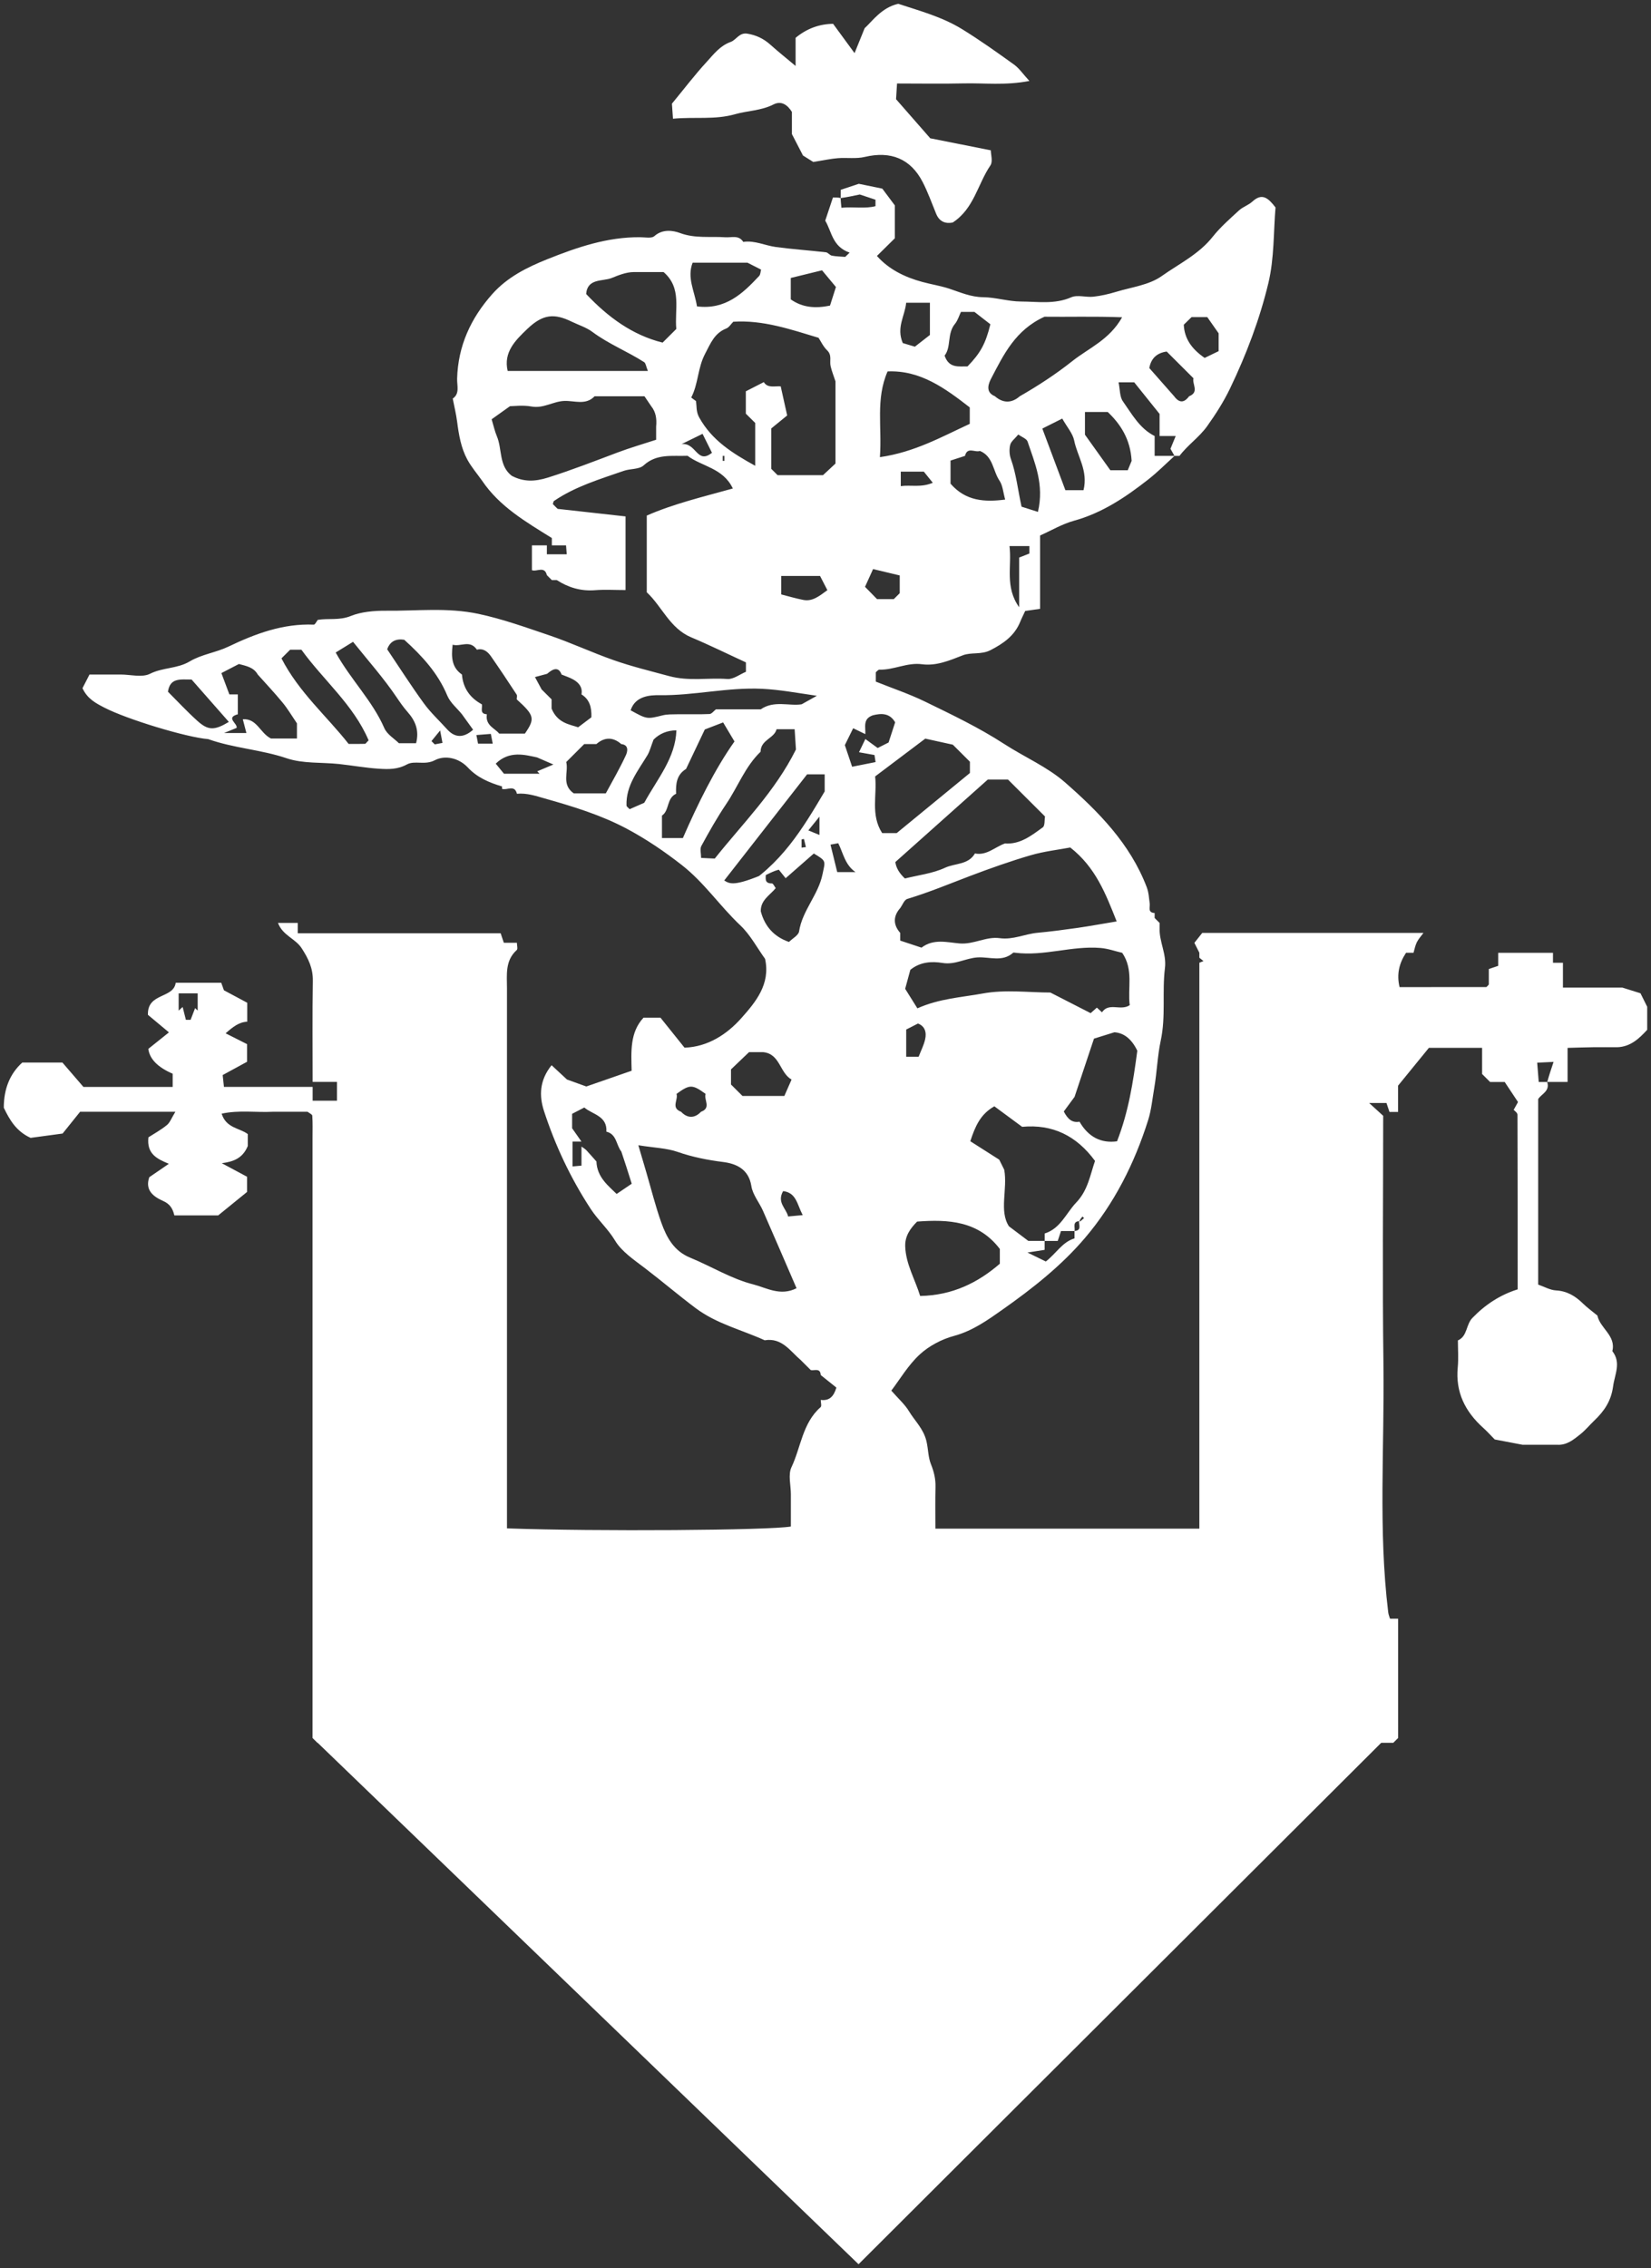 <?xml version="1.0" encoding="UTF-8"?> <svg xmlns="http://www.w3.org/2000/svg" viewBox="6089.16 4921.5 435.347 598"><rect x="6089.16" y="4921.5" width="435.347" height="598" fill="#333333" stroke="none"/><path fill="white" stroke="none" fill-opacity="1" stroke-width="1" stroke-opacity="1" font-family="tfutura, arial, sans-serif" id="tSvga8162be53b" d="M 6457.868 5379.709 C 6457.435 5380.141 6456.989 5380.587 6456.555 5381.019 C 6361.998 5381.019 6267.441 5381.019 6172.884 5381.019 C 6172.451 5380.587 6172.005 5380.141 6171.571 5379.709 C 6171.571 5326.991 6171.571 5274.273 6171.571 5221.554 C 6171.571 5219.589 6171.637 5217.624 6171.505 5215.673 C 6171.479 5215.306 6170.691 5214.978 6170.258 5214.637 C 6167.194 5214.637 6164.129 5214.637 6161.065 5214.637 C 6156.678 5214.861 6152.226 5214.14 6147.604 5215.135 C 6148.812 5218.999 6152.318 5218.869 6154.498 5220.519 C 6154.498 5221.567 6154.498 5222.616 6154.498 5223.664 C 6153.133 5226.952 6150.65 5227.804 6147.643 5228.197 C 6150.335 5229.638 6152.476 5230.791 6154.314 5231.773 C 6154.314 5233.105 6154.314 5234.437 6154.314 5235.769 C 6151.517 5238.036 6149.271 5239.87 6146.684 5241.965 C 6142.836 5241.965 6138.988 5241.965 6135.14 5241.965 C 6134.694 5240.105 6133.932 5238.926 6132.146 5238.14 C 6129.611 5237.013 6127.34 5235.324 6128.521 5231.892 C 6130.268 5230.698 6131.87 5229.598 6133.683 5228.354 C 6130.426 5227.018 6127.812 5225.668 6128.298 5221.371 C 6129.743 5220.441 6131.568 5219.446 6133.157 5218.148 C 6133.985 5217.48 6134.392 5216.275 6135.403 5214.637 C 6127.029 5214.637 6118.654 5214.637 6110.28 5214.637 C 6109.085 5216.118 6107.798 5217.729 6105.67 5220.375 C 6103.687 5220.638 6100.456 5221.083 6097.226 5221.515 C 6093.443 5219.786 6091.697 5216.773 6090.16 5213.563 C 6090.16 5208.567 6091.784 5204.598 6095.033 5201.655 C 6098.561 5201.655 6102.089 5201.655 6105.618 5201.655 C 6107.391 5203.711 6109.164 5205.767 6111.16 5208.087 C 6119.004 5208.087 6126.849 5208.087 6134.694 5208.087 C 6134.694 5206.925 6134.694 5205.763 6134.694 5204.602 C 6130.745 5202.899 6128.605 5200.716 6128.272 5198.051 C 6130.084 5196.61 6131.949 5195.117 6133.709 5193.701 C 6131.555 5191.894 6129.703 5190.362 6128.167 5189.077 C 6127.957 5183.208 6134.93 5184.846 6135.495 5180.614 C 6139.496 5180.614 6143.497 5180.614 6147.498 5180.614 C 6147.774 5181.374 6148.037 5182.134 6148.208 5182.605 C 6150.375 5183.771 6152.344 5184.82 6154.354 5185.894 C 6154.354 5187.558 6154.354 5189.221 6154.354 5190.885 C 6152.187 5190.977 6150.558 5192.274 6148.654 5193.951 C 6150.966 5195.117 6152.725 5196.008 6154.314 5196.807 C 6154.314 5198.353 6154.314 5199.899 6154.314 5201.445 C 6152.108 5202.65 6149.994 5203.803 6147.879 5204.955 C 6147.998 5206.095 6148.103 5207.104 6148.208 5208.074 C 6156.004 5208.074 6163.801 5208.074 6171.597 5208.074 C 6171.597 5209.288 6171.597 5210.502 6171.597 5211.716 C 6173.738 5211.716 6175.879 5211.716 6178.019 5211.716 C 6178.019 5210.065 6178.019 5208.414 6178.019 5206.764 C 6175.879 5206.764 6173.738 5206.764 6171.597 5206.764 C 6171.597 5197.882 6171.506 5188.999 6171.65 5180.117 C 6171.702 5176.789 6170.494 5174.286 6168.708 5171.522 C 6167.027 5168.928 6163.731 5168.194 6162.457 5164.84 C 6164.195 5164.84 6165.933 5164.84 6167.671 5164.84 C 6167.671 5165.749 6167.671 5166.657 6167.671 5167.565 C 6185.505 5167.565 6203.34 5167.565 6221.175 5167.565 C 6221.528 5168.627 6221.778 5169.386 6222.015 5170.081 C 6223.162 5170.081 6224.309 5170.081 6225.456 5170.081 C 6225.456 5170.736 6225.744 5171.705 6225.417 5171.994 C 6222.291 5174.81 6222.841 5178.518 6222.841 5182.082 C 6222.841 5227.437 6222.841 5272.792 6222.841 5318.148 C 6222.841 5320.257 6222.841 5322.367 6222.841 5324.476 C 6246.298 5325.314 6292.065 5324.999 6297.7 5323.99 C 6297.7 5321.161 6297.7 5318.318 6297.7 5315.488 C 6297.7 5313.09 6296.925 5310.326 6297.857 5308.361 C 6300.365 5303.082 6300.746 5296.727 6305.539 5292.522 C 6305.868 5292.234 6305.58 5291.265 6305.58 5290.61 C 6307.825 5290.898 6308.994 5289.745 6309.703 5287.36 C 6308.377 5286.3 6306.984 5285.186 6305.58 5284.059 C 6305.461 5282.093 6303.951 5282.946 6302.952 5282.749 C 6302.073 5281.871 6301.206 5281.007 6300.326 5280.128 C 6297.516 5277.731 6295.349 5274.141 6290.804 5274.888 C 6284.738 5272.111 6278.158 5270.578 6272.616 5266.425 C 6268.046 5263.006 6263.737 5259.311 6259.233 5255.879 C 6256.318 5253.652 6253.074 5251.49 6251.34 5248.595 C 6249.488 5245.504 6246.836 5243.197 6244.892 5240.211 C 6239.613 5232.127 6235.581 5223.56 6232.613 5214.466 C 6231.299 5210.458 6231.392 5206.331 6234.609 5202.361 C 6236.276 5203.908 6237.814 5205.335 6238.667 5206.134 C 6241.018 5206.974 6242.541 5207.523 6243.763 5207.969 C 6247.808 5206.555 6251.63 5205.231 6255.714 5203.816 C 6255.595 5198.811 6255.227 5193.703 6258.852 5189.824 C 6260.34 5189.824 6261.829 5189.824 6263.317 5189.824 C 6265.366 5192.379 6267.468 5194.999 6269.661 5197.737 C 6275.872 5197.528 6280.929 5194.135 6284.658 5189.929 C 6288.323 5185.803 6292.394 5181.02 6290.897 5174.312 C 6288.783 5171.391 6286.996 5167.945 6284.33 5165.444 C 6278.972 5160.386 6274.875 5154.216 6268.939 5149.578 C 6264.316 5145.962 6259.549 5142.74 6254.453 5140.014 C 6247.637 5136.386 6240.256 5134.132 6232.823 5132.036 C 6230.38 5131.341 6228.043 5130.542 6225.469 5130.791 C 6224.851 5128.262 6222.815 5129.979 6221.528 5129.482 C 6221.528 5129.259 6221.582 5128.879 6221.528 5128.853 C 6218.14 5127.843 6215.015 5126.534 6212.493 5123.835 C 6210.156 5121.346 6206.518 5120.533 6203.812 5121.949 C 6201.173 5123.337 6198.52 5121.923 6196.445 5123.062 C 6193.976 5124.411 6191.559 5124.346 6189.09 5124.189 C 6185.558 5123.966 6182.064 5123.324 6178.532 5122.944 C 6173.935 5122.459 6169.05 5122.878 6164.781 5121.437 C 6157.979 5119.131 6150.782 5118.778 6144.058 5116.38 C 6138.371 5115.935 6122.585 5111.14 6116.676 5108.074 C 6114.456 5106.922 6112.21 5105.782 6110.91 5102.951 C 6111.501 5101.799 6112.158 5100.541 6112.762 5099.349 C 6115.489 5099.349 6118.216 5099.349 6120.944 5099.349 C 6123.57 5099.349 6126.63 5100.201 6128.718 5099.152 C 6132.094 5097.45 6135.902 5097.856 6139.212 5095.878 C 6142.272 5094.044 6146.119 5093.558 6149.376 5091.999 C 6156.534 5088.567 6163.81 5085.868 6171.913 5086.196 C 6172.241 5086.196 6172.609 5085.384 6172.95 5084.938 C 6175.826 5084.466 6178.637 5085.147 6181.697 5083.903 C 6184.349 5082.816 6187.908 5082.501 6190.876 5082.527 C 6198.993 5082.62 6207.069 5081.611 6215.304 5083.352 C 6221.765 5084.728 6227.859 5086.943 6233.992 5089.012 C 6239.705 5090.952 6245.207 5093.532 6250.946 5095.55 C 6255.792 5097.253 6260.704 5098.432 6265.616 5099.768 C 6270.856 5101.184 6275.872 5100.148 6280.955 5100.528 C 6282.545 5100.646 6284.265 5099.284 6285.854 5098.629 C 6285.854 5097.803 6285.854 5096.978 6285.854 5096.152 C 6280.981 5093.912 6276.267 5091.58 6271.433 5089.55 C 6265.761 5087.166 6263.711 5081.374 6259.706 5077.667 C 6259.706 5070.924 6259.706 5064.182 6259.706 5057.439 C 6266.811 5054.322 6274.507 5052.5 6282.4 5050.299 C 6279.826 5044.863 6274.204 5044.509 6270.462 5041.679 C 6266.391 5041.837 6262.346 5041.037 6258.879 5044.207 C 6257.697 5045.295 6255.359 5045.046 6253.626 5045.649 C 6247.321 5047.85 6240.886 5049.75 6235.279 5053.562 C 6235.056 5053.705 6235.043 5054.138 6234.937 5054.413 C 6235.45 5054.924 6235.923 5055.395 6236.198 5055.67 C 6242.266 5056.339 6248.123 5056.994 6254.111 5057.661 C 6254.111 5064.134 6254.111 5070.606 6254.111 5077.078 C 6251.249 5077.078 6248.634 5076.907 6246.047 5077.117 C 6242.331 5077.405 6239.047 5076.422 6235.988 5074.457 C 6235.55 5074.457 6235.112 5074.457 6234.675 5074.457 C 6234.241 5074.025 6233.795 5073.58 6233.362 5073.147 C 6232.744 5070.619 6230.708 5072.335 6229.421 5071.837 C 6229.421 5069.654 6229.421 5067.47 6229.421 5065.287 C 6230.735 5065.287 6232.048 5065.287 6233.362 5065.287 C 6233.362 5066.073 6233.362 5066.859 6233.362 5067.645 C 6235.108 5067.645 6236.855 5067.645 6238.601 5067.645 C 6238.536 5066.794 6238.483 5066.217 6238.418 5065.287 C 6237.17 5065.287 6235.923 5065.287 6234.675 5065.287 C 6234.675 5064.645 6234.675 5064.003 6234.675 5063.361 C 6227.885 5059.129 6220.911 5055.108 6216.289 5048.256 C 6214.976 5046.409 6213.465 5044.653 6212.388 5042.675 C 6210.721 5039.596 6210.143 5036.15 6209.696 5032.679 C 6209.434 5030.661 6208.947 5028.67 6208.54 5026.587 C 6210.444 5025.303 6209.644 5023.193 6209.696 5021.346 C 6209.932 5012.713 6213.295 5005.415 6218.967 4999.035 C 6222.934 4994.581 6228.095 4992 6233.492 4989.839 C 6241.346 4986.694 6249.318 4983.969 6257.946 4984.048 C 6259.233 4984.048 6260.953 4984.428 6261.703 4983.76 C 6263.882 4981.821 6266.653 4982.266 6268.452 4982.934 C 6272.458 4984.428 6276.437 4983.786 6280.417 4984.061 C 6282.058 4984.179 6283.962 4983.393 6285.145 4985.279 C 6288.152 4984.834 6290.871 4986.236 6293.746 4986.629 C 6298.133 4987.218 6302.545 4987.52 6306.945 4988.017 C 6307.497 4988.083 6307.957 4988.804 6308.521 4988.908 C 6309.664 4989.131 6310.858 4989.131 6312.028 4989.236 C 6312.422 4988.856 6312.803 4988.489 6313.196 4988.109 C 6308.6 4986.537 6308.481 4982.502 6306.761 4979.685 C 6307.536 4977.366 6308.167 4975.454 6308.797 4973.567 C 6309.519 4973.567 6310.176 4973.567 6310.819 4973.711 C 6310.845 4974.392 6310.925 4975.205 6311.029 4976.279 C 6314.221 4975.965 6317.189 4976.593 6320.012 4975.86 C 6320.012 4975.292 6320.012 4974.724 6320.012 4974.157 C 6318.476 4973.646 6316.939 4973.135 6315.876 4972.781 C 6314.05 4973.174 6312.474 4973.502 6310.832 4973.724 C 6310.845 4972.925 6310.845 4972.27 6310.845 4971.55 C 6312.737 4970.921 6314.654 4970.292 6315.613 4969.964 C 6318.45 4970.554 6320.432 4970.96 6321.812 4971.235 C 6323.073 4972.912 6324.044 4974.235 6325.121 4975.663 C 6325.121 4978.55 6325.121 4981.436 6325.121 4984.323 C 6323.677 4985.751 6322.022 4987.376 6320.393 4988.987 C 6323.506 4992.498 6327.708 4994.581 6332.37 4995.839 C 6334.734 4996.481 6337.177 4996.861 6339.489 4997.62 C 6342.417 4998.59 6345.175 4999.835 6348.419 4999.861 C 6351.728 4999.9 6355.038 5000.987 6358.36 5001 C 6362.773 5001.014 6367.252 5001.8 6371.624 4999.887 C 6373.279 4999.166 6375.525 4999.939 6377.469 4999.73 C 6379.491 4999.507 6381.514 4999.035 6383.471 4998.446 C 6387.529 4997.214 6392.139 4996.664 6395.448 4994.319 C 6400.032 4991.07 6405.284 4988.542 6408.922 4983.943 C 6410.932 4981.402 6413.44 4979.214 6415.843 4977 C 6416.881 4976.043 6418.378 4975.585 6419.416 4974.628 C 6421.964 4972.296 6423.578 4973.685 6425.496 4976.2 C 6424.958 4982.62 6425.181 4989.59 6423.617 4996.127 C 6421.32 5005.704 6417.8 5014.979 6413.506 5023.927 C 6411.798 5027.477 6409.736 5030.687 6407.478 5033.858 C 6405.363 5036.818 6402.33 5038.836 6400.175 5041.705 C 6399.737 5041.705 6399.3 5041.705 6398.862 5041.705 C 6398.481 5041.037 6398.101 5040.356 6397.798 5039.832 C 6398.179 5038.888 6398.587 5037.932 6399.178 5036.465 C 6397.76 5036.465 6396.341 5036.465 6394.923 5036.465 C 6394.923 5034.526 6394.923 5032.574 6394.923 5030.635 C 6392.572 5027.7 6390.208 5024.779 6388.237 5022.303 C 6386.863 5022.303 6385.488 5022.303 6384.114 5022.303 C 6384.508 5024.215 6384.389 5026.102 6385.256 5027.32 C 6387.647 5030.7 6389.669 5034.487 6393.623 5036.465 C 6393.623 5038.211 6393.623 5039.958 6393.623 5041.705 C 6395.374 5041.705 6397.124 5041.705 6398.875 5041.705 C 6396.591 5043.775 6394.41 5045.976 6391.994 5047.876 C 6386.031 5052.553 6379.807 5056.758 6372.308 5058.815 C 6369.234 5059.667 6366.385 5061.369 6363.417 5062.693 C 6363.417 5069.139 6363.417 5075.584 6363.417 5082.03 C 6362.024 5082.226 6360.83 5082.41 6359.49 5082.592 C 6359.017 5083.615 6358.557 5084.506 6358.176 5085.449 C 6356.679 5089.118 6353.804 5091.135 6350.35 5092.917 C 6347.88 5094.187 6345.28 5093.414 6343.047 5094.279 C 6339.528 5095.655 6336.048 5097.135 6332.292 5096.638 C 6328.338 5096.113 6324.858 5098.183 6321.037 5098.065 C 6320.722 5098.065 6320.393 5098.524 6320.105 5098.746 C 6320.105 5099.572 6320.105 5100.397 6320.105 5101.223 C 6324.477 5102.978 6328.903 5104.458 6333.054 5106.476 C 6340.158 5109.935 6347.302 5113.341 6353.961 5117.664 C 6359.266 5121.109 6365.295 5123.677 6369.983 5127.778 C 6378.847 5135.534 6387.147 5143.945 6391.521 5155.369 C 6392.085 5156.862 6392.113 5158.186 6392.31 5159.613 C 6392.506 5160.609 6391.652 5162.116 6393.623 5162.233 C 6393.623 5162.67 6393.623 5163.107 6393.623 5163.544 C 6394.06 5163.981 6394.498 5164.417 6394.936 5164.854 C 6394.936 5165.29 6394.936 5165.727 6394.936 5166.164 C 6394.778 5169.766 6396.814 5172.99 6396.34 5176.763 C 6395.553 5183.09 6396.617 5189.457 6395.224 5195.903 C 6394.371 5199.873 6394.227 5204.248 6393.517 5208.375 C 6393.031 5211.205 6392.756 5214.179 6391.902 5216.865 C 6388.317 5228.223 6382.998 5238.809 6375.249 5247.914 C 6368.998 5255.263 6361.381 5261.25 6353.541 5266.779 C 6349.653 5269.517 6345.635 5272.413 6340.709 5273.735 C 6337.466 5274.614 6334.131 5276.368 6331.674 5278.635 C 6328.602 5281.478 6326.408 5285.251 6324.189 5288.159 C 6326.08 5290.321 6327.748 5291.775 6328.838 5293.584 C 6330.4 5296.178 6332.686 5298.208 6333.46 5301.523 C 6333.934 5303.54 6333.893 5305.715 6334.629 5307.536 C 6335.444 5309.553 6335.89 5311.453 6335.838 5313.589 C 6335.745 5317.23 6335.811 5320.886 6335.811 5324.554 C 6359.012 5324.554 6382.214 5324.554 6405.416 5324.554 C 6405.416 5274.814 6405.416 5225.074 6405.416 5175.335 C 6405.784 5175.191 6406.138 5175.046 6406.506 5174.902 C 6406.142 5174.61 6405.779 5174.317 6405.416 5174.024 C 6405.416 5173.587 6405.416 5173.151 6405.416 5172.714 C 6404.982 5171.837 6404.536 5170.971 6404.103 5170.094 C 6404.798 5169.217 6405.481 5168.351 6406.178 5167.474 C 6425.627 5167.474 6445.064 5167.474 6464.513 5167.474 C 6463.922 5168.286 6463.213 5169.033 6462.767 5169.924 C 6462.334 5170.789 6462.163 5171.785 6461.887 5172.714 C 6461.231 5172.714 6460.574 5172.714 6459.918 5172.714 C 6458.118 5175.439 6457.383 5178.348 6458.21 5181.767 C 6465.867 5181.767 6473.457 5181.767 6481.048 5181.754 C 6481.206 5181.754 6481.363 5181.466 6481.744 5181.086 C 6481.744 5179.723 6481.744 5178.361 6481.744 5176.998 C 6482.729 5176.657 6483.491 5176.409 6484.214 5176.16 C 6484.214 5175.016 6484.214 5173.872 6484.214 5172.727 C 6489.029 5172.727 6493.844 5172.727 6498.659 5172.727 C 6498.659 5173.601 6498.659 5174.474 6498.659 5175.348 C 6499.535 5175.348 6500.41 5175.348 6501.286 5175.348 C 6501.286 5177.531 6501.286 5179.714 6501.286 5181.898 C 6506.513 5181.898 6511.74 5181.898 6516.966 5181.898 C 6518.7 5182.436 6520.434 5182.985 6521.734 5183.391 C 6522.404 5184.728 6522.85 5185.632 6523.507 5186.955 C 6523.507 5188.977 6523.507 5190.999 6523.507 5193.021 C 6521.379 5195.34 6519.107 5197.489 6515.64 5197.619 C 6513.499 5197.619 6511.372 5197.593 6509.231 5197.619 C 6506.972 5197.645 6504.727 5197.737 6502.507 5197.789 C 6502.507 5200.785 6502.507 5203.781 6502.507 5206.777 C 6500.721 5206.777 6498.935 5206.777 6497.149 5206.777 C 6497.622 5205.061 6498.134 5203.514 6498.817 5201.484 C 6497.005 5201.575 6495.849 5201.629 6494.496 5201.694 C 6494.654 5203.698 6494.785 5205.257 6494.904 5206.79 C 6495.648 5206.79 6496.392 5206.79 6497.136 5206.79 C 6497.937 5209.24 6495.521 5209.987 6494.759 5211.296 C 6494.759 5227.599 6494.759 5243.901 6494.759 5260.203 C 6496.388 5260.766 6497.885 5261.643 6499.421 5261.736 C 6502.35 5261.892 6504.517 5263.202 6506.512 5265.142 C 6507.708 5266.308 6509.073 5267.303 6510.373 5268.364 C 6511.07 5271.744 6515.325 5273.644 6514.314 5277.744 C 6516.704 5280.836 6514.944 5283.823 6514.511 5287.047 C 6513.985 5290.937 6512.16 5293.571 6509.547 5296.059 C 6508.299 5297.252 6507.195 5298.614 6505.843 5299.688 C 6504.096 5301.078 6502.324 5302.558 6499.854 5302.439 C 6496.79 5302.439 6493.726 5302.439 6490.662 5302.439 C 6488.259 5301.981 6485.867 5301.523 6483.306 5301.038 C 6482.374 5300.094 6481.363 5298.968 6480.247 5297.959 C 6475.506 5293.688 6472.919 5288.566 6473.55 5282.015 C 6473.773 5279.67 6473.589 5277.299 6473.589 5274.927 C 6476.137 5273.8 6475.677 5270.788 6477.411 5268.993 C 6480.825 5265.455 6484.751 5262.901 6489.348 5261.46 C 6489.348 5245.949 6489.348 5230.672 6489.296 5215.41 C 6489.296 5214.887 6488.508 5214.362 6488.298 5214.127 C 6488.889 5213.052 6489.191 5212.528 6489.44 5212.069 C 6488.218 5210.222 6487.089 5208.519 6485.934 5206.79 C 6484.651 5206.79 6483.369 5206.79 6482.086 5206.79 C 6481.381 5206.087 6480.676 5205.384 6479.971 5204.681 C 6479.971 5202.379 6479.971 5200.078 6479.971 5197.776 C 6475.296 5197.776 6470.621 5197.776 6465.945 5197.776 C 6463.319 5200.999 6460.626 5204.288 6457.816 5207.747 C 6457.816 5210.057 6457.816 5212.367 6457.816 5214.677 C 6457.059 5214.677 6456.301 5214.677 6455.544 5214.677 C 6455.137 5213.471 6454.887 5212.738 6454.755 5212.319 C 6453.232 5212.319 6451.709 5212.319 6450.186 5212.319 C 6451.867 5213.851 6452.747 5214.663 6453.889 5215.699 C 6453.889 5237.25 6453.666 5259.22 6453.955 5281.203 C 6454.244 5303.016 6452.563 5324.856 6455.216 5346.616 C 6455.281 5347.206 6455.531 5347.769 6455.689 5348.293 C 6456.402 5348.293 6457.116 5348.293 6457.829 5348.293 C 6457.829 5358.774 6457.829 5369.255 6457.829 5379.735C 6457.842 5379.727 6457.855 5379.718 6457.868 5379.709Z M 6233.296 5104.59 C 6233.73 5105.022 6234.176 5105.467 6234.609 5105.899 C 6234.609 5106.712 6234.609 5107.524 6234.609 5108.337 C 6236.185 5112.175 6239.35 5112.49 6241.609 5113.263 C 6243.001 5112.214 6244.183 5111.323 6245.102 5110.629 C 6245.194 5107.877 6244.576 5105.899 6242.489 5104.59 C 6242.817 5102.716 6241.82 5101.524 6240.362 5100.685 C 6239.389 5100.122 6238.286 5099.795 6237.236 5099.349 C 6236.237 5096.558 6234.044 5098.681 6233.414 5099.165 C 6232.298 5099.467 6231.195 5099.768 6230.223 5100.018 C 6231.05 5101.551 6231.51 5102.415 6231.982 5103.279C 6232.415 5103.711 6232.862 5104.158 6233.296 5104.59Z M 6373.818 5243.459 C 6371.849 5243.577 6372.702 5245.083 6372.505 5246.079 C 6371.314 5246.079 6370.123 5246.079 6368.933 5246.079 C 6368.538 5247.258 6368.302 5248.005 6368.066 5248.7 C 6366.919 5248.7 6365.772 5248.7 6364.625 5248.7 C 6364.625 5248.044 6364.625 5247.39 6364.625 5246.735 C 6368.814 5245.411 6370.272 5241.364 6372.965 5238.546 C 6376.037 5235.337 6376.615 5231.302 6377.902 5227.594 C 6373.017 5220.939 6366.699 5217.86 6358.689 5218.606 C 6356.115 5216.707 6353.633 5214.874 6351.36 5213.196 C 6347.657 5215.267 6346.279 5218.541 6345.018 5222.406 C 6347.315 5223.873 6349.93 5225.538 6352.647 5227.266 C 6352.976 5227.935 6353.435 5228.839 6353.961 5229.913 C 6354.893 5235.049 6352.556 5240.8 6355.208 5244.835 C 6357.493 5246.564 6358.807 5247.56 6360.317 5248.687 C 6361.749 5248.687 6363.18 5248.687 6364.612 5248.687 C 6364.612 5249.472 6364.612 5250.258 6364.612 5251.044 C 6362.996 5251.294 6361.827 5251.477 6360.094 5251.752 C 6362.156 5252.761 6363.601 5253.456 6364.927 5254.11 C 6367.646 5252.014 6369.247 5249.001 6372.492 5248.018 C 6372.492 5247.367 6372.492 5246.717 6372.492 5246.066 C 6374.462 5245.949 6373.608 5244.442 6373.673 5243.328 C 6373.761 5243.416 6373.848 5243.503 6373.936 5243.591 C 6374.291 5243.289 6374.646 5242.988 6375.013 5242.673 C 6374.872 5242.533 6374.732 5242.394 6374.592 5242.254 C 6374.291 5242.608 6373.989 5242.962 6373.818 5243.446C 6373.818 5243.45 6373.818 5243.455 6373.818 5243.459Z M 6268.755 5214.637 C 6270.423 5216.406 6272.34 5216.406 6274.008 5214.637 C 6276.792 5213.615 6274.691 5211.44 6275.216 5209.92 C 6271.71 5207.38 6271.053 5207.38 6267.546 5209.92C 6268.072 5211.44 6265.971 5213.615 6268.755 5214.637Z M 6317.347 5115.07 C 6316.283 5114.559 6315.219 5114.049 6314.129 5113.511 C 6313.302 5115.202 6312.593 5116.63 6311.935 5117.965 C 6312.684 5120.18 6313.354 5122.171 6313.853 5123.664 C 6316.06 5123.219 6318.016 5122.839 6320.038 5122.433 C 6319.934 5121.712 6319.842 5121.122 6319.75 5120.573 C 6318.397 5120.336 6317.215 5120.114 6315.665 5119.839 C 6316.335 5118.45 6316.847 5117.403 6317.347 5116.354 C 6318.489 5117.179 6319.618 5118.005 6320.59 5118.725 C 6321.706 5118.163 6322.77 5117.625 6323.467 5117.271 C 6324.11 5115.28 6324.674 5113.576 6325.2 5111.952 C 6323.742 5109.423 6321.47 5109.568 6319.342 5110.092 C 6316.597 5111.022 6317.438 5113.211 6317.334 5115.057C 6317.338 5115.061 6317.342 5115.065 6317.347 5115.07Z M 6252.995 5225.118 C 6251.616 5223.415 6251.813 5220.546 6249.055 5219.878 C 6249.318 5215.686 6245.313 5215.332 6243.237 5213.511 C 6242.16 5214.073 6241.07 5214.637 6240.02 5215.174 C 6240.02 5216.445 6240.02 5217.716 6240.02 5218.986 C 6241.044 5220.454 6241.766 5221.476 6242.489 5222.498 C 6241.706 5222.498 6240.922 5222.498 6240.138 5222.498 C 6240.138 5224.681 6240.138 5226.865 6240.138 5229.048 C 6240.992 5228.97 6241.569 5228.918 6242.489 5228.838 C 6242.489 5227.161 6242.489 5225.484 6242.489 5223.808 C 6242.923 5224.135 6243.421 5224.398 6243.789 5224.791 C 6244.695 5225.746 6245.549 5226.756 6246.429 5227.739 C 6246.573 5231.97 6249.726 5234.263 6251.76 5236.306 C 6253.166 5235.35 6254.584 5234.393 6255.74 5233.607 C 6255.149 5231.773 6254.742 5230.437 6254.308 5229.1C 6253.875 5227.778 6253.429 5226.441 6252.995 5225.118Z M 6225.417 5105.899 C 6225.417 5105.467 6225.586 5104.931 6225.389 5104.629 C 6223.183 5101.262 6220.951 5097.895 6218.653 5094.593 C 6217.786 5093.349 6216.656 5092.353 6214.909 5092.798 C 6213.058 5090.073 6210.628 5092.105 6208.514 5091.489 C 6208.107 5094.869 6208.317 5097.528 6210.97 5099.349 C 6211.259 5102.938 6213.085 5105.506 6216.223 5107.21 C 6216.42 5108.205 6215.566 5109.712 6217.537 5109.83 C 6217.063 5112.816 6219.743 5113.55 6220.78 5114.926 C 6223.044 5114.926 6225.307 5114.926 6227.57 5114.926C 6230.301 5110.957 6230.091 5110.131 6225.417 5105.899Z M 6398.771 5025.984 C 6400.097 5027.779 6401.384 5027.779 6402.71 5025.984 C 6405.481 5024.883 6403.446 5022.761 6403.866 5021.241 C 6401.436 5018.818 6399.124 5016.499 6396.801 5014.193 C 6394.2 5014.551 6392.673 5016.001 6392.217 5018.543C 6394.423 5021.045 6396.591 5023.508 6398.771 5025.984Z M 6373.818 5217.258 C 6376.13 5221.279 6379.504 5223.009 6383.707 5222.42 C 6386.714 5214.703 6387.923 5207.052 6389.052 5198.536 C 6387.573 5195.47 6385.559 5193.851 6383.011 5193.675 C 6381.291 5194.213 6379.57 5194.75 6377.627 5195.353 C 6375.907 5200.488 6374.212 5205.598 6372.505 5210.708 C 6371.52 5212.043 6370.534 5213.38 6369.668 5214.559C 6370.705 5216.55 6371.849 5217.611 6373.818 5217.258Z M 6387.555 5042.989 C 6387.227 5037.264 6384.613 5033.321 6381.252 5030.124 C 6379.251 5030.124 6377.25 5030.124 6375.249 5030.124 C 6375.249 5032.12 6375.249 5034.115 6375.249 5036.111 C 6377.587 5039.386 6379.952 5042.688 6381.947 5045.491 C 6383.475 5045.491 6385.002 5045.491 6386.53 5045.491 C 6386.978 5044.416 6387.358 5043.5 6387.568 5042.989C 6387.563 5042.989 6387.559 5042.989 6387.555 5042.989Z M 6343.612 5041.705 C 6342.286 5042.137 6340.973 5042.557 6339.803 5042.937 C 6339.803 5044.968 6339.803 5046.998 6339.803 5049.029 C 6343.822 5053.653 6348.799 5053.916 6354.211 5053.221 C 6353.672 5051.308 6353.58 5049.526 6352.727 5048.256 C 6350.967 5045.662 6351.059 5041.823 6347.553 5040.395C 6346.264 5040.893 6344.23 5039.177 6343.612 5041.705Z M 6151.872 5109.83 C 6148.536 5110.747 6151.859 5112.241 6151.557 5113.419 C 6150.834 5113.721 6150.112 5114.01 6148.247 5114.769 C 6150.208 5114.769 6152.169 5114.769 6154.131 5114.769 C 6153.763 5113.38 6153.474 5112.267 6153.185 5111.14 C 6156.941 5110.891 6157.716 5114.795 6160.618 5116.223 C 6162.899 5116.223 6165.18 5116.223 6167.461 5116.223 C 6167.461 5114.891 6167.461 5113.559 6167.461 5112.227 C 6166.055 5110.157 6164.992 5108.337 6163.665 5106.738 C 6161.577 5104.197 6159.318 5101.799 6157.125 5099.349 C 6156.022 5097.384 6154.026 5097.096 6152.161 5096.571 C 6150.65 5097.358 6149.258 5098.078 6147.538 5098.969 C 6148.273 5100.934 6148.983 5102.808 6149.639 5104.59 C 6150.383 5104.59 6151.128 5104.59 6151.872 5104.59C 6151.872 5106.337 6151.872 5108.084 6151.872 5109.83Z M 6246.429 5117.69 C 6245.356 5117.69 6244.284 5117.69 6243.211 5117.69 C 6241.662 5119.236 6240.138 5120.755 6238.47 5122.42 C 6239.14 5125.027 6237.104 5128.342 6240.453 5130.687 C 6243.268 5130.687 6246.083 5130.687 6248.898 5130.687 C 6250.684 5127.385 6252.614 5124.07 6254.204 5120.612 C 6254.545 5119.878 6255.162 5117.913 6252.982 5117.69 C 6250.842 5115.803 6248.556 5115.803 6246.415 5117.69C 6246.42 5117.69 6246.424 5117.69 6246.429 5117.69Z M 6210.97 5109.83 C 6209.657 5108.205 6207.884 5106.777 6207.109 5104.918 C 6204.627 5098.943 6200.424 5094.41 6195.749 5090.179 C 6193.595 5089.851 6192.019 5090.559 6191.257 5092.694 C 6194.462 5097.45 6197.535 5102.284 6200.897 5106.909 C 6202.683 5109.371 6204.968 5111.481 6207.03 5113.76 C 6209.097 5116.084 6211.39 5116.131 6213.912 5113.904C 6212.953 5112.581 6211.954 5111.205 6210.97 5109.83Z M 6296.333 5153.063 C 6295.651 5152.212 6294.968 5151.359 6294.522 5150.81 C 6293.339 5151.137 6292.21 5151.439 6284.042 5156.063 C 6295.099 5149.67 6300.891 5139.844 6306.616 5130.175 C 6306.616 5128.673 6306.616 5127.171 6306.616 5125.668 C 6305.071 5125.668 6303.526 5125.668 6301.981 5125.668 C 6294.732 5134.957 6287.535 5144.167 6280.127 5153.652 C 6281.598 5154.557 6282.781 5155.29 6291.081 5151.739 C 6291.186 5152.879 6290.503 5154.452 6292.709 5154.426 C 6293.038 5154.426 6293.378 5155.238 6293.707 5155.67 C 6292.171 5157.557 6289.688 5158.827 6289.767 5161.788 C 6290.817 5165.758 6293.261 5168.496 6297.2 5169.858 C 6298.12 5168.941 6299.709 5168.116 6299.867 5167.081 C 6300.72 5161.539 6304.949 5157.452 6306.052 5151.988 C 6306.761 5148.491 6307.168 5148.569 6303.754 5146.539 C 6301.271 5148.726 6298.803 5150.888 6296.333 5153.05C 6296.333 5153.054 6296.333 5153.059 6296.333 5153.063Z M 6289.767 5108.52 C 6293.274 5106.096 6297.267 5107.721 6300.549 5107.197 C 6301.981 5106.397 6303.058 5105.795 6304.555 5104.957 C 6299.236 5104.184 6294.732 5103.331 6290.043 5103.109 C 6280.955 5102.69 6272.104 5104.931 6263.055 5104.799 C 6260.572 5104.76 6256.672 5104.983 6255.45 5108.782 C 6259.785 5111.179 6259.772 5111.127 6263.921 5110.105 C 6265.143 5109.803 6266.469 5109.857 6267.743 5109.83 C 6270.58 5109.79 6273.43 5109.896 6276.253 5109.764 C 6276.832 5109.738 6277.383 5108.952 6277.948 5108.52C 6281.887 5108.52 6285.827 5108.52 6289.767 5108.52Z M 6267.442 5130.791 C 6264.907 5131.931 6265.695 5135.259 6263.711 5136.542 C 6263.711 5138.516 6263.711 5140.49 6263.711 5142.464 C 6265.55 5142.464 6267.389 5142.464 6269.227 5142.464 C 6273.154 5133.451 6277.646 5124.333 6282.833 5116.997 C 6281.638 5114.991 6280.745 5113.498 6279.839 5111.978 C 6277.606 5112.829 6275.912 5113.485 6275.006 5113.839 C 6273.168 5117.703 6271.617 5120.979 6270.068 5124.241C 6267.559 5125.774 6267.323 5128.21 6267.442 5130.791Z M 6262.188 5033.844 C 6262.346 5031.945 6262.123 5030.15 6260.875 5028.604 C 6260.297 5027.739 6259.719 5026.888 6259.102 5025.984 C 6254.716 5025.984 6250.329 5025.984 6245.943 5025.984 C 6243.618 5028.434 6240.637 5027.111 6237.958 5027.215 C 6234.989 5027.333 6232.456 5029.259 6229.304 5028.683 C 6226.979 5028.264 6224.51 5028.604 6223.63 5028.604 C 6221.344 5030.242 6219.94 5031.237 6218.798 5032.05 C 6219.335 5033.818 6219.624 5035.22 6220.176 5036.517 C 6221.621 5039.95 6220.649 5044.273 6224.089 5046.945 C 6227.215 5048.596 6230.157 5048.517 6233.663 5047.417 C 6239.849 5045.465 6245.863 5043.12 6251.918 5040.84 C 6255.32 5039.557 6258.813 5038.548 6262.175 5037.447 C 6262.175 5036.251 6262.175 5035.054 6262.175 5033.858C 6262.179 5033.853 6262.184 5033.849 6262.188 5033.844Z M 6354.118 5143.893 C 6358.176 5144.194 6361.144 5141.796 6364.125 5139.647 C 6364.73 5139.215 6364.546 5137.695 6364.717 5136.779 C 6361.341 5133.412 6358.098 5130.175 6354.959 5127.044 C 6353.181 5127.044 6351.404 5127.044 6349.627 5127.044 C 6341.301 5134.473 6333.342 5141.574 6325.253 5148.792 C 6325.437 5150.286 6326.277 5151.731 6327.774 5153.128 C 6331.293 5152.238 6335.076 5151.819 6338.346 5150.299 C 6340.973 5149.067 6344.505 5149.565 6346.238 5146.526 C 6349.364 5147.141 6351.505 5144.822 6354.118 5143.906C 6354.118 5143.901 6354.118 5143.897 6354.118 5143.893Z M 6358.059 5025.984 C 6362.878 5023.22 6367.54 5020.18 6371.901 5016.722 C 6376.221 5013.289 6381.698 5011.114 6385.046 5005.153 C 6377.508 5004.878 6370.653 5005.088 6364.585 5005.009 C 6356.93 5008.481 6353.83 5014.953 6350.573 5021.189 C 6349.943 5022.381 6348.76 5024.87 6351.505 5025.971 C 6353.646 5027.857 6355.931 5027.857 6358.072 5025.971C 6358.067 5025.975 6358.063 5025.98 6358.059 5025.984Z M 6272.694 5027.294 C 6272.891 5028.722 6272.694 5030.045 6273.522 5031.552 C 6276.884 5037.631 6282.322 5041.011 6288.297 5044.312 C 6288.297 5040.548 6288.297 5036.783 6288.297 5033.019 C 6287.377 5032.102 6286.603 5031.342 6285.827 5030.569 C 6285.827 5028.604 6285.827 5026.639 6285.827 5024.674 C 6287.403 5023.875 6288.98 5023.062 6290.568 5022.25 C 6291.58 5023.914 6293.419 5023.246 6295.02 5023.364 C 6295.559 5025.761 6296.084 5028.146 6296.728 5031.041 C 6295.204 5032.285 6293.707 5033.504 6292.525 5034.473 C 6292.525 5038.019 6292.525 5041.565 6292.525 5045.111 C 6293.116 5045.701 6293.575 5046.159 6294.206 5046.789 C 6298.194 5046.789 6302.182 5046.789 6306.17 5046.789 C 6307.313 5045.727 6308.429 5044.692 6309.467 5043.723 C 6309.467 5036.412 6309.467 5029.233 6309.467 5022.054 C 6309.033 5020.717 6308.494 5019.407 6308.18 5018.045 C 6307.864 5016.656 6308.613 5015.15 6307.247 5013.852 C 6306.249 5012.896 6305.632 5011.534 6305.002 5010.564 C 6297.568 5008.324 6290.306 5005.822 6282.517 5006.333 C 6281.901 5006.948 6281.401 5007.826 6280.666 5008.114 C 6277.527 5009.359 6276.542 5012.018 6275.085 5014.783 C 6273.127 5018.477 6273.311 5022.669 6271.447 5026.272 C 6271.394 5026.364 6272.261 5026.914 6272.694 5027.255C 6272.694 5027.268 6272.694 5027.281 6272.694 5027.294Z M 6326.539 5160.924 C 6324.648 5163.058 6324.648 5165.338 6326.539 5167.474 C 6326.539 5168.151 6326.539 5168.827 6326.539 5169.504 C 6328.431 5170.133 6330.348 5170.762 6332.147 5171.364 C 6335.312 5168.928 6338.937 5169.977 6342.18 5170.251 C 6345.937 5170.565 6349.206 5168.364 6352.766 5168.863 C 6356.286 5169.347 6359.372 5167.762 6362.708 5167.448 C 6366.24 5167.12 6369.773 5166.649 6373.292 5166.151 C 6376.55 5165.679 6379.794 5165.077 6383.615 5164.448 C 6380.7 5157.125 6378.073 5150.206 6371.375 5144.953 C 6368.224 5145.556 6364.494 5145.962 6360.947 5146.997 C 6355.524 5148.582 6350.192 5150.482 6344.899 5152.486 C 6339.422 5154.57 6334.025 5156.823 6328.405 5158.512 C 6327.603 5158.749 6327.144 5160.099 6326.526 5160.937C 6326.531 5160.932 6326.535 5160.928 6326.539 5160.924Z M 6257.487 5223.48 C 6258.406 5226.625 6258.984 5228.577 6259.562 5230.529 C 6260.875 5234.996 6261.991 5239.529 6263.553 5243.904 C 6264.946 5247.796 6266.877 5251.359 6271.145 5253.102 C 6276.739 5255.394 6282.032 5258.709 6287.823 5260.162 C 6291.199 5261.015 6294.916 5263.347 6299.197 5261.159 C 6296.255 5254.359 6293.339 5247.56 6290.358 5240.773 C 6289.387 5238.559 6287.639 5236.516 6287.285 5234.236 C 6286.59 5229.73 6283.254 5228.314 6279.852 5227.882 C 6275.716 5227.359 6271.775 5226.586 6267.822 5225.21 C 6264.959 5224.214 6261.781 5224.148 6257.5 5223.467C 6257.495 5223.471 6257.491 5223.476 6257.487 5223.48Z M 6331.07 5187.361 C 6336.915 5184.754 6342.772 5184.466 6348.34 5183.444 C 6354.25 5182.356 6360.514 5183.195 6366.122 5183.195 C 6369.944 5185.147 6373.359 5186.903 6376.747 5188.632 C 6377.404 5188.043 6377.889 5187.623 6378.388 5187.177 C 6378.821 5187.57 6379.281 5187.99 6379.741 5188.409 C 6381.553 5185.697 6384.705 5188.147 6387.056 5186.522 C 6386.452 5182.03 6388.133 5177.221 6385.073 5172.727 C 6383.287 5172.321 6381.33 5171.601 6379.321 5171.444 C 6371.821 5170.828 6364.494 5173.657 6356.943 5172.714 C 6356.732 5172.688 6356.417 5172.623 6356.299 5172.714 C 6353.488 5175.217 6350.099 5173.763 6347.001 5173.932 C 6343.835 5174.103 6341.051 5175.951 6337.715 5175.4 C 6334.827 5174.929 6331.806 5175.098 6329.205 5177.208 C 6328.654 5179.264 6328.063 5181.426 6327.84 5182.212 C 6329.324 5184.583 6330.243 5186.051 6331.044 5187.335C 6331.053 5187.344 6331.061 5187.353 6331.07 5187.361Z M 6352.805 5250.809 C 6347.158 5243.407 6339.253 5242.962 6330.992 5243.591 C 6329.166 5245.424 6327.748 5247.429 6327.853 5250.167 C 6328.024 5254.804 6330.4 5258.696 6331.793 5263.202 C 6340.382 5263.045 6347.079 5259.652 6352.805 5254.7C 6352.805 5253.403 6352.805 5252.106 6352.805 5250.809Z M 6321.181 5042.032 C 6330.322 5040.736 6337.532 5036.635 6344.873 5033.255 C 6344.873 5031.809 6344.873 5030.364 6344.873 5028.919 C 6338.412 5023.914 6331.858 5019.054 6323.203 5019.433 C 6320.012 5026.757 6321.76 5034.054 6321.181 5042.019C 6321.181 5042.024 6321.181 5042.028 6321.181 5042.032Z M 6259.995 5019.303 C 6259.495 5018.058 6259.43 5017.246 6259.01 5016.984 C 6254.571 5014.141 6249.62 5012.189 6245.352 5009.005 C 6243.776 5007.826 6241.766 5007.21 6239.954 5006.333 C 6235.318 5004.066 6232.311 5004.289 6228.173 5008.258 C 6225.088 5011.206 6221.857 5014.363 6223.025 5019.303C 6235.349 5019.303 6247.672 5019.303 6259.995 5019.303Z M 6340.408 5117.848 C 6337.689 5117.245 6335.089 5116.669 6333.145 5116.25 C 6328.405 5119.826 6324.228 5122.97 6319.921 5126.219 C 6320.471 5131.106 6318.66 5136.333 6321.773 5141.154 C 6323.051 5141.154 6324.329 5141.154 6325.607 5141.154 C 6332.318 5135.639 6338.714 5130.398 6344.912 5125.316 C 6344.912 5124.324 6344.912 5123.333 6344.912 5122.342C 6343.363 5120.796 6341.827 5119.263 6340.408 5117.848Z M 6267.494 5008.245 C 6266.982 5003.149 6269.056 4997.463 6264.132 4993.232 C 6261.584 4993.232 6258.958 4993.232 6256.344 4993.232 C 6254.243 4993.232 6252.129 4994.122 6250.434 4994.804 C 6248.162 4995.734 6244.026 4994.804 6243.723 4999.022 C 6249.462 5005.101 6255.884 5009.844 6263.882 5011.835 C 6265.275 5010.446 6266.352 5009.372 6267.481 5008.245C 6267.485 5008.245 6267.49 5008.245 6267.494 5008.245Z M 6293.93 5113.773 C 6293.352 5116.183 6289.728 5116.55 6289.715 5119.708 C 6285.63 5123.625 6283.713 5128.983 6280.613 5133.555 C 6278.236 5137.08 6276.135 5140.814 6274.1 5144.547 C 6273.666 5145.334 6274.035 5146.565 6274.035 5147.705 C 6275.268 5147.757 6276.122 5147.796 6277.633 5147.875 C 6284.882 5138.757 6293.51 5130.242 6299.039 5119.118 C 6298.934 5117.429 6298.816 5115.568 6298.697 5113.773 C 6297.104 5113.773 6295.511 5113.773 6293.917 5113.773C 6293.922 5113.773 6293.926 5113.773 6293.93 5113.773Z M 6182.248 5090.729 C 6180.541 5091.777 6179.214 5092.602 6177.678 5093.545 C 6181.67 5100.737 6187.37 5106.279 6190.496 5113.472 C 6191.218 5115.136 6193.162 5116.276 6194.357 5117.468 C 6195.863 5117.468 6197.368 5117.468 6198.874 5117.468 C 6199.741 5114.14 6198.717 5111.585 6196.655 5109.253 C 6195.565 5108.022 6194.632 5106.672 6193.713 5105.311 C 6190.364 5100.344 6186.346 5095.824 6182.248 5090.716C 6182.248 5090.72 6182.248 5090.724 6182.248 5090.729Z M 6163.376 5095.079 C 6167.973 5104.039 6175.38 5110.367 6181.092 5117.651 C 6182.813 5117.651 6184.113 5117.664 6185.413 5117.625 C 6185.571 5117.625 6185.715 5117.336 6186.359 5116.708 C 6182.393 5107.341 6174.368 5100.765 6168.642 5092.812 C 6167.395 5092.812 6166.528 5092.812 6165.661 5092.812 C 6165.044 5093.427 6164.44 5094.03 6163.389 5095.079C 6163.385 5095.079 6163.381 5095.079 6163.376 5095.079Z M 6272.945 5002.284 C 6280.443 5003.228 6285 4998.917 6289.346 4994.254 C 6289.701 4993.86 6289.688 4993.127 6289.846 4992.59 C 6288.651 4991.974 6287.561 4991.424 6286.248 4990.756 C 6281.432 4990.756 6276.617 4990.756 6271.801 4990.756C 6270.252 4994.725 6272.301 4998.21 6272.945 5002.284Z M 6284.948 5210.471 C 6288.625 5210.471 6292.302 5210.471 6295.98 5210.471 C 6296.662 5208.925 6297.226 5207.641 6297.884 5206.147 C 6294.719 5204.34 6294.876 5199.388 6290.423 5198.916 C 6289.172 5198.916 6287.92 5198.916 6286.668 5198.916 C 6285 5200.501 6283.424 5202.007 6281.914 5203.462 C 6281.914 5204.79 6281.914 5206.117 6281.914 5207.445C 6283.017 5208.546 6284.094 5209.62 6284.948 5210.471Z M 6259.036 5133.175 C 6262.582 5126.717 6267.258 5121.359 6267.52 5114.062 C 6265.112 5114.088 6263.103 5114.905 6261.492 5116.511 C 6260.782 5118.371 6260.494 5119.577 6259.89 5120.599 C 6257.381 5124.765 6254.177 5128.629 6254.361 5133.883 C 6254.361 5134.184 6254.86 5134.486 6255.188 5134.853 C 6256.528 5134.263 6257.815 5133.7 6259.049 5133.162C 6259.045 5133.167 6259.04 5133.171 6259.036 5133.175Z M 6338.228 5015.241 C 6339.409 5018.7 6341.983 5018.058 6344.282 5018.11 C 6347.683 5014.599 6349.036 5012.163 6350.309 5007.001 C 6349.167 5006.11 6347.815 5005.075 6346.108 5003.739 C 6344.921 5003.739 6343.735 5003.739 6342.548 5003.739 C 6342.063 5004.734 6341.721 5005.979 6340.973 5006.896 C 6338.832 5009.477 6340.04 5012.988 6338.241 5015.254C 6338.237 5015.25 6338.232 5015.246 6338.228 5015.241Z M 6374.869 5050.744 C 6376.13 5045.597 6373.253 5041.85 6372.412 5037.67 C 6372.031 5035.783 6370.534 5034.12 6369.26 5031.866 C 6367.436 5032.783 6365.899 5033.556 6364.008 5034.5 C 6366.175 5040.29 6368.131 5045.53 6370.088 5050.744 C 6371.686 5050.744 6373.284 5050.744 6374.882 5050.744C 6374.878 5050.744 6374.873 5050.744 6374.869 5050.744Z M 6362.852 5056.456 C 6364.546 5049.212 6362.024 5043.604 6360.121 5037.932 C 6359.857 5037.159 6358.583 5036.727 6357.664 5036.072 C 6356.772 5037.172 6355.76 5037.88 6355.537 5038.797 C 6355.248 5039.976 6355.314 5041.416 6355.734 5042.57 C 6357.125 5046.435 6357.52 5050.509 6358.531 5055.095 C 6359.714 5055.474 6361.211 5055.946 6362.852 5056.469C 6362.852 5056.465 6362.852 5056.461 6362.852 5056.456Z M 6149.495 5111.834 C 6146.028 5107.89 6142.692 5104.078 6139.684 5100.672 C 6136.572 5100.646 6133.998 5100.214 6133.446 5103.882 C 6135.942 5106.371 6138.45 5109.084 6141.182 5111.546 C 6144.031 5114.114 6145.66 5114.153 6149.495 5111.848C 6149.495 5111.843 6149.495 5111.839 6149.495 5111.834Z M 6297.674 5000.437 C 6300.799 5002.638 6304.239 5002.861 6308.022 5002.075 C 6308.613 5000.241 6309.204 4998.367 6309.584 4997.175 C 6308.1 4995.393 6307.129 4994.227 6305.921 4992.773 C 6303.11 4993.454 6300.339 4994.136 6297.674 4994.791 C 6297.674 4996.965 6297.674 4998.708 6297.674 5000.45C 6297.674 5000.446 6297.674 5000.441 6297.674 5000.437Z M 6334.354 5001.328 C 6332.27 5001.328 6330.186 5001.328 6328.102 5001.328 C 6327.787 5004.813 6325.45 5007.813 6327.209 5011.953 C 6328.26 5012.267 6329.757 5012.713 6330.4 5012.909 C 6332.292 5011.429 6333.487 5010.499 6334.367 5009.817 C 6334.367 5006.992 6334.367 5004.167 6334.367 5001.341C 6334.363 5001.337 6334.358 5001.332 6334.354 5001.328Z M 6401.305 5007.092 C 6401.476 5010.865 6403.459 5013.551 6406.808 5015.87 C 6408.082 5015.254 6409.342 5014.639 6410.498 5014.088 C 6410.498 5012.521 6410.498 5010.953 6410.498 5009.385 C 6409.04 5007.302 6408.174 5006.057 6407.504 5005.114 C 6406.121 5005.114 6404.737 5005.114 6403.353 5005.114 C 6402.645 5005.809 6402.027 5006.411 6401.305 5007.119C 6401.305 5007.11 6401.305 5007.101 6401.305 5007.092Z M 6295.165 5078.231 C 6297.07 5078.715 6298.987 5079.292 6300.944 5079.672 C 6303.36 5080.156 6305.119 5078.728 6307.326 5077.104 C 6306.616 5075.741 6305.907 5074.34 6305.396 5073.357 C 6301.986 5073.357 6298.575 5073.357 6295.165 5073.357C 6295.165 5074.981 6295.165 5076.606 6295.165 5078.231Z M 6219.874 5122.839 C 6220.622 5123.756 6221.385 5124.7 6222.054 5125.512 C 6225.18 5125.512 6228.306 5125.512 6231.431 5125.512 C 6231.23 5125.298 6231.028 5125.083 6230.827 5124.869 C 6231.851 5124.437 6232.889 5124.005 6235.082 5123.075 C 6232.797 5122.079 6231.785 5121.647 6230.775 5121.202 C 6227.636 5120.547 6223.512 5119.315 6219.888 5122.839C 6219.883 5122.839 6219.879 5122.839 6219.874 5122.839Z M 6319.382 5071.536 C 6318.502 5073.487 6317.845 5074.929 6317.254 5076.226 C 6318.541 5077.549 6319.605 5078.637 6320.419 5079.462 C 6321.895 5079.462 6323.37 5079.462 6324.845 5079.462 C 6325.541 5078.767 6326 5078.309 6326.408 5077.903 C 6326.408 5076.344 6326.408 5074.785 6326.408 5073.226 C 6323.966 5072.636 6321.628 5072.087 6319.395 5071.549C 6319.39 5071.544 6319.386 5071.54 6319.382 5071.536Z M 6355.353 5065.483 C 6356.009 5070.867 6354.066 5076.24 6357.901 5081.611 C 6357.901 5077.244 6357.901 5072.876 6357.901 5068.509 C 6359.056 5068.051 6359.805 5067.763 6360.593 5067.448 C 6360.593 5066.793 6360.593 5066.138 6360.593 5065.483C 6358.847 5065.483 6357.1 5065.483 6355.353 5065.483Z M 6331.386 5200.135 C 6332.003 5198.549 6332.738 5197.122 6333.093 5195.589 C 6333.553 5193.662 6333.014 5192.038 6331.215 5191.37 C 6329.928 5192.025 6328.877 5192.562 6328.115 5192.956 C 6328.115 5195.344 6328.115 5197.732 6328.115 5200.121 C 6329.201 5200.121 6330.287 5200.121 6331.373 5200.121C 6331.377 5200.126 6331.381 5200.13 6331.386 5200.135Z M 6141.287 5183.417 C 6139.614 5183.417 6137.942 5183.417 6136.27 5183.417 C 6136.27 5184.933 6136.27 5186.448 6136.27 5187.963 C 6136.624 5187.649 6136.966 5187.322 6137.321 5187.008 C 6137.609 5188.134 6137.885 5189.261 6138.174 5190.388 C 6138.594 5190.388 6139.015 5190.388 6139.422 5190.388 C 6139.816 5189.366 6140.21 5188.33 6140.604 5187.309 C 6140.827 5187.518 6141.05 5187.741 6141.287 5187.95C 6141.287 5186.439 6141.287 5184.928 6141.287 5183.417Z M 6326.684 5049.67 C 6329.363 5049.303 6331.99 5050.116 6335.128 5048.793 C 6334.038 5047.443 6333.277 5046.5 6332.764 5045.858 C 6330.738 5045.858 6328.711 5045.858 6326.684 5045.858C 6326.684 5047.129 6326.684 5048.399 6326.684 5049.67Z M 6308.154 5144.207 C 6308.81 5146.893 6309.387 5149.225 6309.926 5151.439 C 6311.529 5151.439 6313.131 5151.439 6314.733 5151.439 C 6311.922 5149.5 6311.463 5146.29 6310.189 5143.826 C 6309.415 5143.971 6309.02 5144.049 6308.141 5144.207C 6308.145 5144.207 6308.149 5144.207 6308.154 5144.207Z M 6300.825 5241.887 C 6299.341 5239.084 6299.171 5235.991 6295.664 5235.546 C 6293.93 5238.572 6296.504 5240.118 6296.977 5242.241C 6298.357 5242.11 6299.341 5242.018 6300.825 5241.887Z M 6268.846 5038.6 C 6272.787 5038.089 6272.917 5044.077 6276.897 5040.88 C 6276.162 5039.399 6275.413 5037.866 6274.414 5035.888 C 6272.748 5036.7 6271.342 5037.395 6268.846 5038.613C 6268.846 5038.609 6268.846 5038.604 6268.846 5038.6Z M 6219.086 5117.572 C 6218.863 5116.42 6218.744 5115.83 6218.588 5115.004 C 6217.26 5115.11 6216.092 5115.202 6214.779 5115.306 C 6214.976 5116.315 6215.093 5116.904 6215.212 5117.572C 6216.503 5117.572 6217.795 5117.572 6219.086 5117.572Z M 6305.238 5136.818 C 6304.109 5138.207 6303.36 5139.137 6302.309 5140.447 C 6303.478 5140.932 6304.161 5141.207 6305.238 5141.652C 6305.238 5140.041 6305.238 5138.429 6305.238 5136.818Z M 6202.933 5116.904 C 6203.221 5117.193 6203.51 5117.481 6203.799 5117.77 C 6204.39 5117.651 6204.968 5117.546 6205.835 5117.377 C 6205.664 5116.472 6205.533 5115.738 6205.218 5114.101C 6204.114 5115.45 6203.523 5116.17 6202.933 5116.904Z M 6300.536 5144.993 C 6300.917 5144.94 6301.299 5144.901 6301.665 5144.848 C 6301.494 5144.141 6301.325 5143.433 6301.154 5142.714 C 6300.944 5142.753 6300.733 5142.779 6300.523 5142.818 C 6300.523 5143.543 6300.523 5144.268 6300.523 5144.993C 6300.528 5144.993 6300.532 5144.993 6300.536 5144.993Z M 6279.733 5043.015 C 6279.878 5043.015 6280.022 5043.015 6280.167 5043.015 C 6280.167 5042.579 6280.167 5042.142 6280.167 5041.705 C 6280.022 5041.705 6279.878 5041.705 6279.733 5041.705C 6279.733 5042.142 6279.733 5042.579 6279.733 5043.015Z"></path><path fill="white" stroke="none" fill-opacity="1" stroke-width="1" stroke-opacity="1" font-family="tfutura, arial, sans-serif" id="tSvg93f417110f" d="M 6303.596 4964.2 C 6303.202 4963.951 6302.348 4963.414 6300.891 4962.497 C 6300.248 4961.253 6299.236 4959.287 6297.975 4956.851 C 6297.975 4954.903 6297.975 4952.955 6297.975 4951.008 C 6296.78 4949.095 6295.165 4948.007 6293.116 4949.042 C 6289.885 4950.693 6286.287 4950.68 6283.004 4951.61 C 6277.646 4953.143 6272.366 4952.265 6266.614 4952.802 C 6266.509 4951.296 6266.417 4949.855 6266.339 4948.833 C 6269.543 4944.955 6272.366 4941.221 6275.519 4937.802 C 6277.343 4935.811 6278.998 4933.57 6281.848 4932.548 C 6283.306 4932.024 6284.081 4930.033 6286.209 4930.374 C 6288.546 4930.754 6290.503 4931.684 6292.249 4933.243 C 6294.259 4935.038 6296.36 4936.728 6298.948 4938.889 C 6298.948 4936.418 6298.948 4933.946 6298.948 4931.474 C 6301.845 4929.064 6305.142 4927.832 6308.836 4927.78 C 6310.648 4930.256 6312.448 4932.719 6314.496 4935.509 C 6315.258 4933.636 6316.007 4931.749 6317.15 4928.946 C 6319.264 4926.994 6321.615 4923.522 6326 4922.5 C 6331.635 4924.347 6337.558 4925.946 6342.772 4929.142 C 6347.512 4932.051 6352.057 4935.3 6356.575 4938.549 C 6357.901 4939.505 6358.86 4940.959 6360.593 4942.846 C 6354.25 4944.077 6348.708 4943.357 6343.231 4943.488 C 6337.545 4943.619 6331.858 4943.514 6325.699 4943.514 C 6325.607 4944.916 6325.515 4946.37 6325.437 4947.654 C 6328.325 4950.955 6331.109 4954.139 6334.458 4957.964 C 6339.069 4958.881 6344.518 4959.956 6350.428 4961.135 C 6350.428 4962.235 6351.006 4964.095 6350.324 4965.104 C 6346.961 4970.03 6346.015 4976.502 6340.382 4980.17 C 6338.556 4980.537 6336.889 4980.026 6336.008 4977.864 C 6334.853 4975.061 6333.841 4972.192 6332.463 4969.519 C 6329.284 4963.322 6324.018 4961.253 6317.189 4962.877 C 6314.931 4963.414 6312.448 4963.021 6310.084 4963.205 C 6308.258 4963.349 6306.46 4963.755 6303.609 4964.2C 6303.605 4964.2 6303.6 4964.2 6303.596 4964.2Z"></path><path fill="white" stroke="none" fill-opacity="1" stroke-width="1" stroke-opacity="1" font-family="tfutura, arial, sans-serif" id="tSvg5ca77cc716" d="M 6457.868 5376.525 C 6410.428 5423.85 6362.987 5471.175 6315.547 5518.5 C 6267.555 5472.236 6219.563 5425.973 6171.571 5379.709"></path><defs> </defs></svg> 